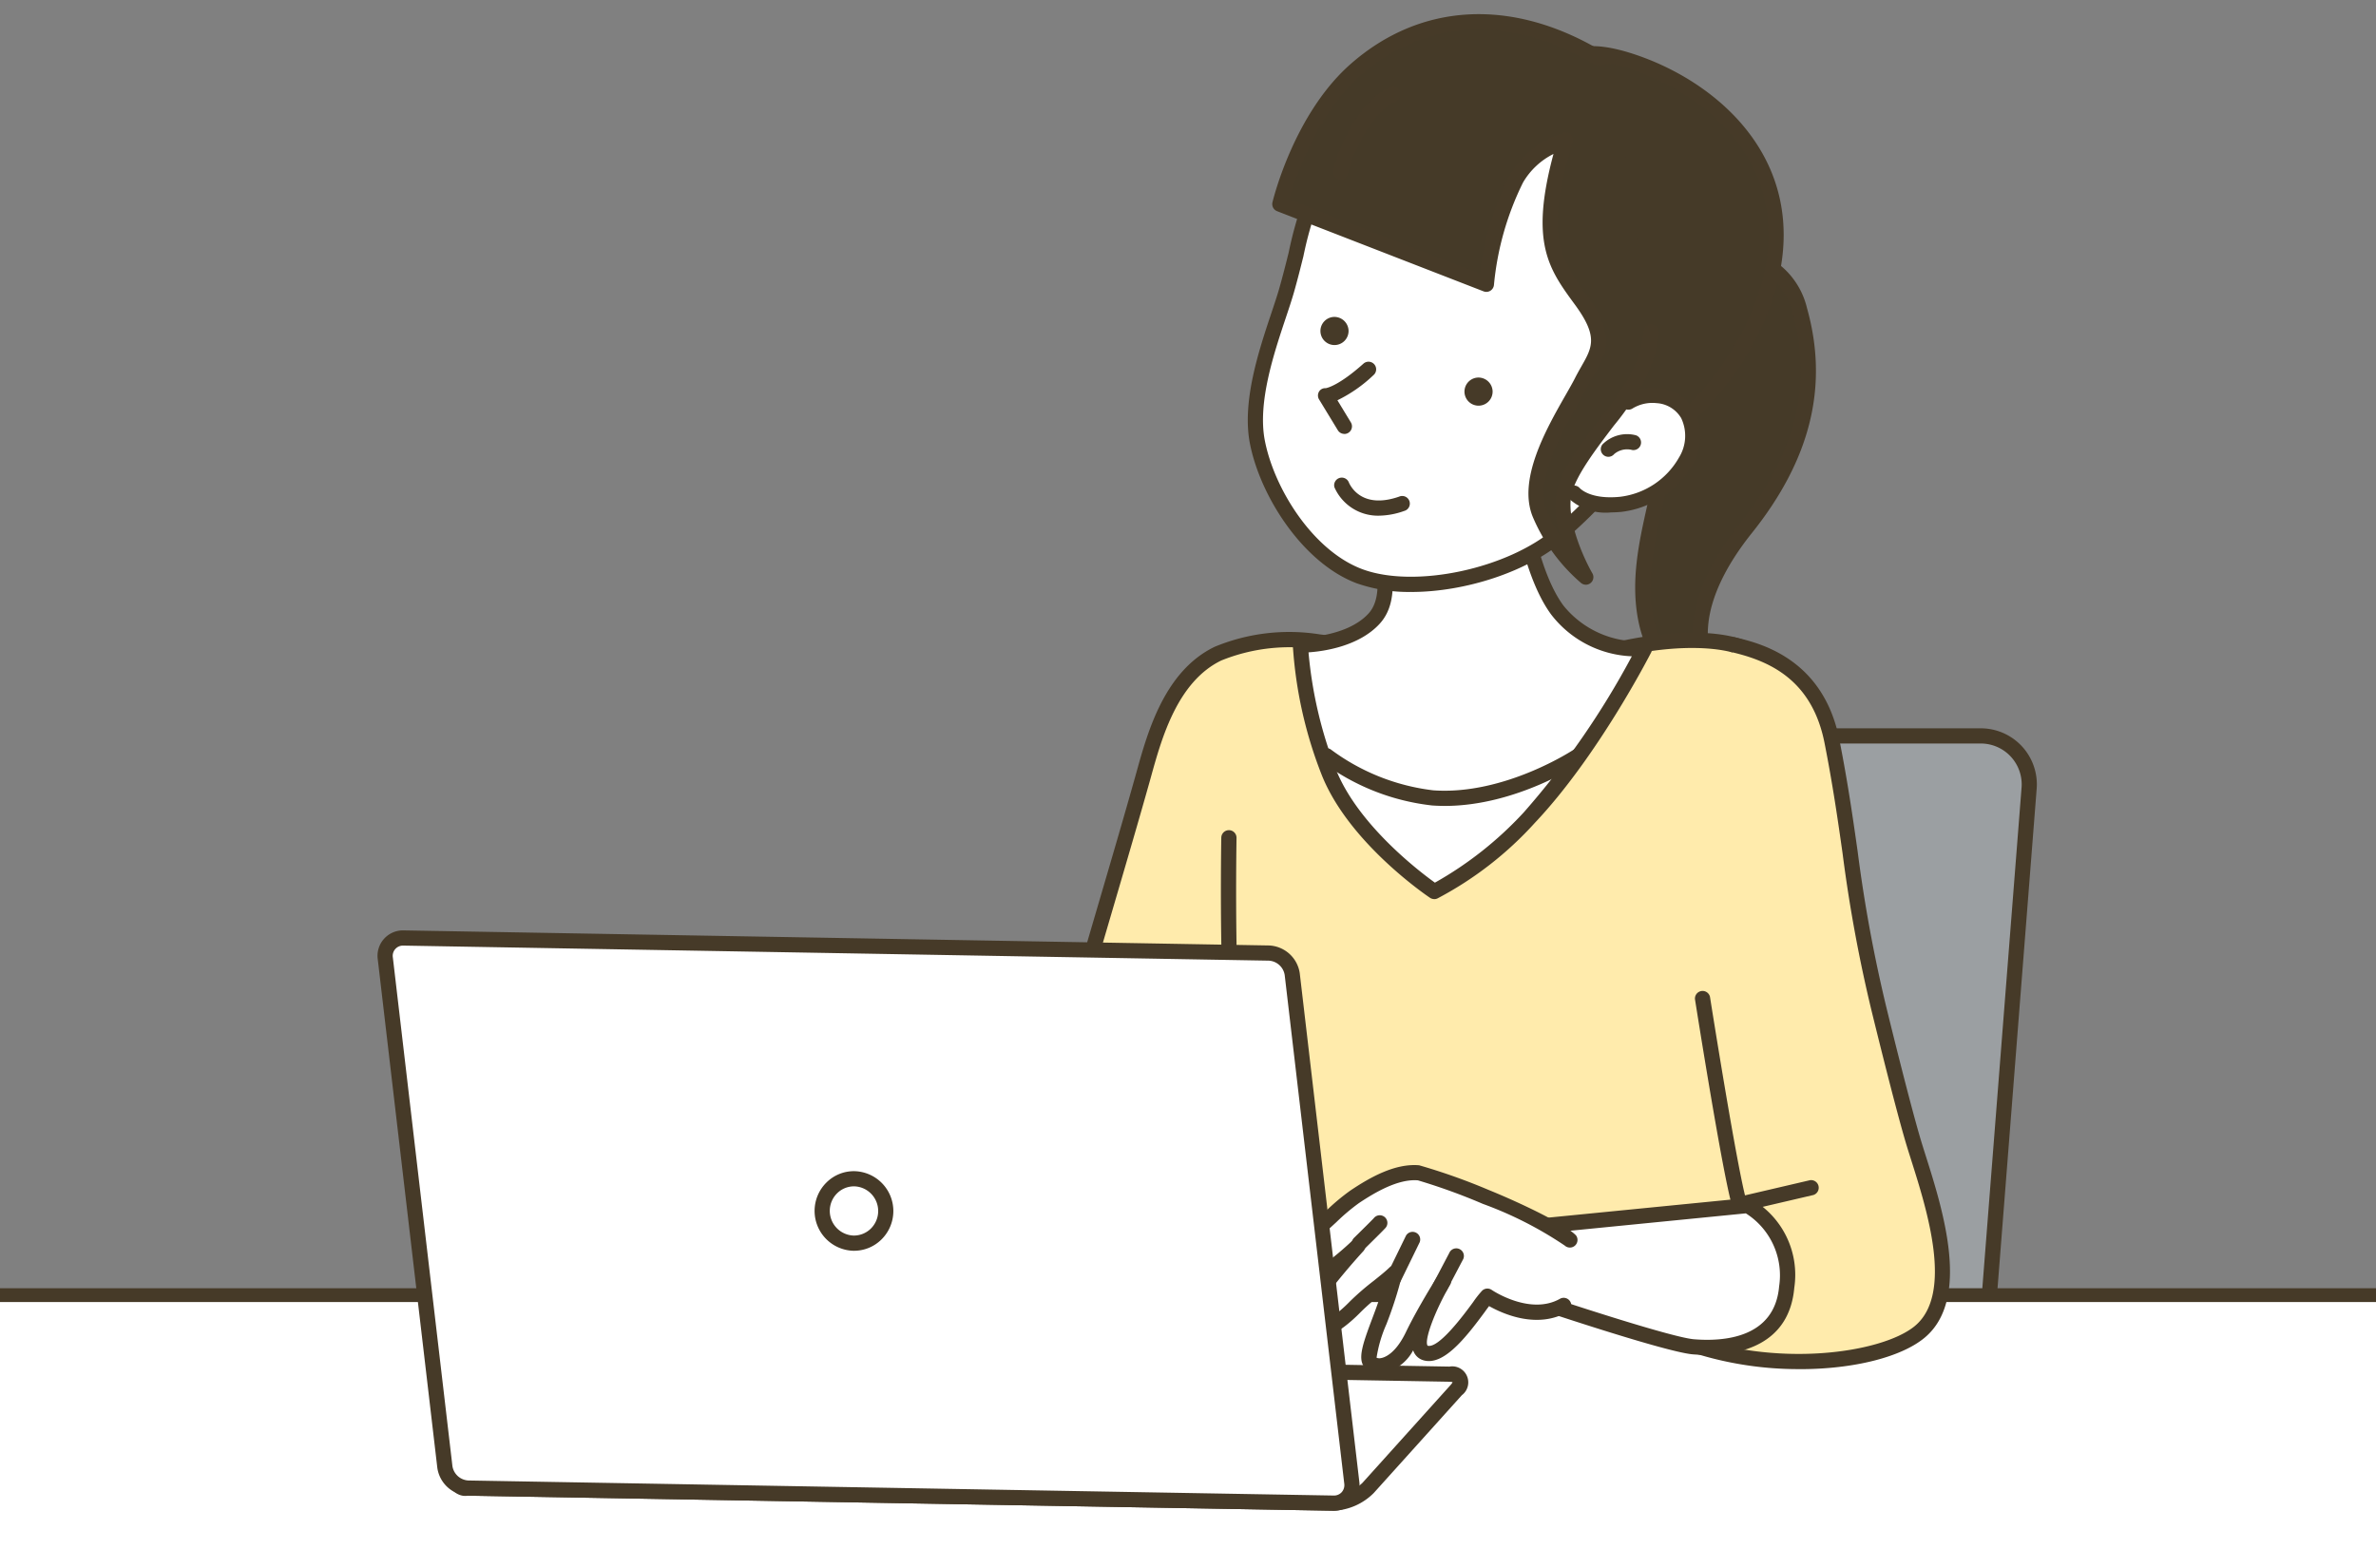 <svg xmlns="http://www.w3.org/2000/svg" xmlns:xlink="http://www.w3.org/1999/xlink" width="186.954" height="123.419" viewBox="0 0 186.954 123.419"><rect x="0" y="0" width="186.954" height="123.419" fill="#808080" stroke="none"/><defs><clipPath id="a"><path d="M50,0h86.954a50,50,0,0,1,50,50v73.419a0,0,0,0,1,0,0H0a0,0,0,0,1,0,0V50A50,50,0,0,1,50,0Z" transform="translate(0 7)" fill="none"/></clipPath></defs><g transform="translate(0 -7)" clip-path="url(#a)"><path d="M466.221,93.3s8.28-2.989,10.172,3.737c2.179,7.75-1.381,13.609-4.218,17.158-4.675,5.85-4.14,10.137-2.149,12.243,0,0-4.594.542-5.727-5.015s2.124-11.277,1.127-14.2-.362-7.435-1.624-8.162" transform="translate(-334.792 -65.645)" fill="#453a28"/><path d="M468.293,125.586c-1.18,0-4.993-.4-6.033-5.5-.644-3.157.051-6.265.663-9.008.473-2.118.882-3.948.483-5.115a18.9,18.9,0,0,1-.7-4.527c-.1-1.294-.228-3.066-.654-3.311a.6.6,0,0,1,.6-1.036c.974.561,1.1,2.193,1.249,4.259a18.088,18.088,0,0,0,.643,4.229c.508,1.487.065,3.468-.448,5.763-.587,2.626-1.252,5.6-.659,8.508.671,3.288,2.631,4.218,3.911,4.467-1.434-2.521-1.291-6.688,2.913-11.949,4.372-5.472,5.717-10.909,4.109-16.623a5.039,5.039,0,0,0-2.521-3.3c-2.841-1.461-6.833-.049-6.873-.034a.6.6,0,0,1-.406-1.124c.183-.066,4.527-1.6,7.826.1a6.187,6.187,0,0,1,3.124,4.041c1.719,6.112.3,11.9-4.326,17.693-4.4,5.5-4.01,9.527-2.182,11.46a.6.6,0,0,1-.364,1c-.008,0-.135.014-.35.014" transform="translate(-333.339 -64.186)" fill="#463a28"/><path d="M436.5,270.023a4.613,4.613,0,0,1-4.511,4.171H390.655a3.817,3.817,0,0,1-3.857-4.171l3.375-43.078a4.612,4.612,0,0,1,4.511-4.171h41.331a3.817,3.817,0,0,1,3.857,4.171Z" transform="translate(-280.217 -157.862)" fill="#9b9fa2"/><path d="M430.532,273.337H389.2a4.415,4.415,0,0,1-4.453-4.816l3.375-43.078a5.213,5.213,0,0,1,5.107-4.723h41.331a4.415,4.415,0,0,1,4.453,4.816l-3.375,43.078-.6-.047.6.047a5.212,5.212,0,0,1-5.107,4.722m-37.3-51.42a4,4,0,0,0-3.915,3.62l-3.375,43.078a3.22,3.22,0,0,0,3.261,3.527h41.331a4,4,0,0,0,3.915-3.62l3.376-43.078a3.22,3.22,0,0,0-3.262-3.527Z" transform="translate(-278.763 -156.407)" fill="#463a28"/><path d="M366.008,208.284c-1.848-6.381-4-10.034-5.793-10.761-1.73-.7-5.083-.919-9.41,0a64.72,64.72,0,0,1-13.17,1.211c-3.321-.053-6.521-1.171-10.842-1.7a15.027,15.027,0,0,0-7.95.919c-3.882,1.881-5.107,6.9-5.949,9.9-2.765,9.85-7.3,24.378-6.49,23.741-3.168,6.486,16.478,34.022,16.478,34.022l37.132,1.829a63.31,63.31,0,0,0-1.715-12.008c-1.67-7.4,8.559-44.212,7.708-47.151" transform="translate(-223.014 -139.522)" fill="#ffebac"/><path d="M358.6,266.584h-.029l-37.132-1.829a.6.6,0,0,1-.457-.25c-.049-.069-4.979-6.994-9.456-14.623-5.867-10-8.292-16.607-7.217-19.661-.1-.807.6-3.416,3.753-14.166.98-3.342,1.994-6.8,2.842-9.821l.124-.443c.876-3.155,2.2-7.921,6.14-9.83a15.341,15.341,0,0,1,8.283-.975c1.878.229,3.51.56,5.088.882a31.053,31.053,0,0,0,5.691.812,64.015,64.015,0,0,0,13.036-1.2c3.981-.846,7.63-.835,9.76.031s4.31,4.824,6.141,11.149h0c.367,1.267-.785,6.7-2.851,16.19-2.591,11.9-5.816,26.706-4.847,31a63.342,63.342,0,0,1,1.73,12.134.6.6,0,0,1-.6.6m-36.813-3.009,36.191,1.782a68.776,68.776,0,0,0-1.676-11.248c-1.027-4.549,2.229-19.5,4.845-31.514,1.559-7.16,3.172-14.564,2.871-15.6-1.975-6.82-4.107-9.83-5.444-10.373-1.48-.6-4.638-.909-9.061.031a65.205,65.205,0,0,1-13.3,1.224,32.377,32.377,0,0,1-5.911-.836c-1.555-.316-3.164-.643-4.994-.866a14.317,14.317,0,0,0-7.617.864c-3.453,1.673-4.69,6.127-5.509,9.074l-.124.446c-.851,3.029-1.865,6.489-2.846,9.834-1.665,5.679-3.541,12.074-3.706,13.438a.6.6,0,0,1,.024.57c-2.445,5.006,10.747,25.412,16.26,33.176" transform="translate(-221.594 -138.064)" fill="#463a28"/><rect width="192.543" height="31.502" transform="translate(-5.589 108.917)" fill="#fff"/><path d="M208.524,419.822H.545A.545.545,0,0,1,0,419.276V372.47a.545.545,0,0,1,.545-.545H208.524a.545.545,0,0,1,.545.545v46.806a.545.545,0,0,1-.545.545M1.091,418.731H207.979V373.016H1.091Z" transform="translate(-6.134 -263.553)" fill="#463a28"/><path d="M388.9,136.722s.533,9.678,3.529,13.75a8.165,8.165,0,0,0,6.864,3.051s-4.123,8.069-9.055,13.279a27.345,27.345,0,0,1-7.487,5.824s-6.225-4.176-8.3-9.39a33.216,33.216,0,0,1-2.234-10s3.821.046,5.782-2.064c2.316-2.493-.488-8.06-1.513-14.246-.8-4.817,12.411-.2,12.411-.2" transform="translate(-269.893 -95.473)" fill="#fff"/><path d="M381.294,171.8a.6.6,0,0,1-.333-.1c-.26-.175-6.4-4.341-8.52-9.665a33.505,33.505,0,0,1-2.276-10.2.6.6,0,0,1,.17-.438.561.561,0,0,1,.434-.18c.036,0,3.584.013,5.337-1.873,1.373-1.478.556-4.581-.39-8.175-.446-1.7-.952-3.618-1.275-5.567a2.142,2.142,0,0,1,.688-2.123c2.54-2.136,11.5.9,12.511,1.258a.6.6,0,0,1,.4.531c.005.1.558,9.548,3.414,13.429a7.575,7.575,0,0,0,6.328,2.81.6.6,0,0,1,.587.867c-.17.333-4.219,8.205-9.153,13.418a27.725,27.725,0,0,1-7.672,5.957.6.6,0,0,1-.249.055M371.4,152.384a33.532,33.532,0,0,0,2.153,9.207c1.732,4.355,6.57,8.037,7.792,8.915a28.521,28.521,0,0,0,7-5.54,64.663,64.663,0,0,0,8.495-12.273,8.426,8.426,0,0,1-6.351-3.292c-2.748-3.735-3.479-11.753-3.618-13.668-3.624-1.22-9.5-2.583-10.973-1.344a.968.968,0,0,0-.278,1.013c.314,1.894.79,3.706,1.251,5.458,1.036,3.935,1.93,7.334.109,9.293-1.631,1.755-4.346,2.145-5.583,2.231" transform="translate(-268.44 -94.048)" fill="#463a28"/><path d="M474.656,252.856c7.409,2.866,16.035,1.7,18.874-.649,3.808-3.155.535-11.472-.541-15.143-.767-2.619-1.98-7.488-2.65-10.221-2.109-8.6-2.111-13.011-3.7-21.091-1.136-5.759-5.354-7.058-7.787-7.625" transform="translate(-342.484 -140.397)" fill="#ffebac"/><path d="M482.65,253.683a27.241,27.241,0,0,1-9.664-1.722.6.6,0,1,1,.432-1.115c7.328,2.835,15.72,1.567,18.277-.552,3.049-2.527.97-9.1-.273-13.028-.174-.55-.332-1.05-.46-1.486-.728-2.483-1.846-6.943-2.657-10.247a115.176,115.176,0,0,1-2.292-12.436c-.374-2.63-.762-5.35-1.419-8.683-1-5.061-4.445-6.484-7.337-7.158a.6.6,0,0,1,.272-1.164c1.9.444,6.963,1.624,8.238,8.092.663,3.364,1.053,6.1,1.43,8.745a114.2,114.2,0,0,0,2.269,12.319c.661,2.7,1.884,7.6,2.643,10.2.126.429.281.921.452,1.462,1.334,4.215,3.565,11.268-.1,14.308-1.842,1.526-5.585,2.468-9.807,2.468" transform="translate(-341.031 -138.944)" fill="#463a28"/><path d="M449.667,349.59l-16.206,1.6-1.587,5.479s11.351,3.854,13.545,4.033,6.927.02,7.339-4.706a6.324,6.324,0,0,0-3.091-6.411" transform="translate(-312.168 -247.726)" fill="#fff"/><path d="M445,359.893c-.406,0-.775-.019-1.086-.044-2.242-.183-13.222-3.9-13.688-4.062a.6.6,0,0,1-.382-.732l1.587-5.479a.6.6,0,0,1,.515-.428l16.206-1.6a.6.6,0,0,1,.318.056,6.871,6.871,0,0,1,3.427,7c-.4,4.555-4.368,5.294-6.9,5.294m-13.849-5.056c3.479,1.171,11.213,3.686,12.86,3.82,2.348.191,6.34-.1,6.695-4.162a5.769,5.769,0,0,0-2.619-5.746L432.468,350.3Z" transform="translate(-310.714 -246.272)" fill="#463a28"/><path d="M387.314,351.147c-2.734,1.586-6.047-.7-6.047-.7-.532.5-3.213,4.926-4.857,4.472s1.429-5.706,1.429-5.706-1.506,2.376-2.452,4.337c-1.256,2.6-2.88,2.638-3.324,2.1-.418-.508.416-2.4,1.03-4.1a30.1,30.1,0,0,0,.891-2.945c-.734.727-2.137,1.672-3.08,2.64-2.363,2.426-3.829,2.245-4.261,1.759-.75-.842,4.441-6.533,4.441-6.533s-5.171,4.988-6.648,3.194c-.839-1.02,1.193-2.608,3.046-4.16,1.366-1.143,2.354-2.226,3.337-2.883,1.66-1.11,3.424-2.032,5.034-1.893a45.668,45.668,0,0,1,5.281,1.893c3.141,1.278,6.15,2.842,6.669,3.442" transform="translate(-264.243 -241.437)" fill="#fff"/><path d="M371.275,355.066a1.476,1.476,0,0,1-1.159-.494c-.542-.658-.142-1.821.611-3.822.108-.286.216-.575.319-.858.129-.358.246-.708.35-1.034a17.289,17.289,0,0,0-1.548,1.349c-1.834,1.882-3.149,2.255-3.928,2.238a1.632,1.632,0,0,1-1.207-.5c-.219-.246-.7-.786,1.148-3.369a4.4,4.4,0,0,1-2.136.616,1.676,1.676,0,0,1-1.235-.6c-1.168-1.42.849-3.1,2.8-4.727l.325-.272c.544-.455,1.021-.895,1.481-1.32a16.436,16.436,0,0,1,1.907-1.6c1.516-1.015,3.5-2.158,5.418-1.991a48.048,48.048,0,0,1,5.455,1.935c2.866,1.166,6.229,2.833,6.9,3.6a.6.6,0,0,1-.9.782,29.637,29.637,0,0,0-6.442-3.28,47.275,47.275,0,0,0-5.107-1.851c-1.562-.134-3.4.959-4.651,1.794a15.7,15.7,0,0,0-1.76,1.486c-.45.415-.959.885-1.525,1.359l-.327.272c-1.143.953-3.055,2.547-2.642,3.049a.476.476,0,0,0,.38.17l.066,0c1.3,0,3.941-2.08,5.326-3.417a.6.6,0,0,1,.857.833c-2.008,2.2-4.15,4.957-4.345,5.788a.735.735,0,0,0,.25.043c.358.009,1.37-.159,3.045-1.877a20.419,20.419,0,0,1,1.85-1.6c.479-.383.932-.744,1.237-1.046a.6.6,0,0,1,1,.562,30.366,30.366,0,0,1-.91,3.011c-.1.288-.214.581-.324.872a10.391,10.391,0,0,0-.784,2.657.548.548,0,0,0,.335.033c.25-.037,1.129-.294,1.966-2.029.95-1.969,2.423-4.3,2.486-4.4a.6.6,0,0,1,1.021.621c-1.22,2.086-2.089,4.434-1.789,4.832.883.242,2.91-2.522,3.577-3.429a7.879,7.879,0,0,1,.714-.906.6.6,0,0,1,.75-.057c.029.02,3.039,2.052,5.407.679a.6.6,0,0,1,.6,1.034c-2.413,1.4-5.134.169-6.214-.44-.093.124-.2.264-.294.4-1.609,2.192-3.31,4.3-4.855,3.87a1.194,1.194,0,0,1-.8-.718c-.009-.023-.018-.046-.026-.07a3.49,3.49,0,0,1-2.423,1.8,2.016,2.016,0,0,1-.238.015" transform="translate(-262.756 -239.983)" fill="#463a28"/><path d="M388.14,355.952s1.372-1.343,1.575-1.569" transform="translate(-281.177 -251.122)" fill="#fff"/><path d="M386.686,355.1a.6.6,0,0,1-.418-1.025c.546-.535,1.409-1.386,1.548-1.541a.6.6,0,1,1,.89.8c-.209.233-1.459,1.458-1.6,1.6a.6.6,0,0,1-.418.171" transform="translate(-279.724 -249.669)" fill="#463a28"/><line y1="3.075" x2="1.504" transform="translate(109.67 104.49)" fill="#fff"/><path d="M395.979,360.823a.6.6,0,0,1-.536-.86l1.5-3.075a.6.6,0,0,1,1.074.525l-1.5,3.075a.6.6,0,0,1-.537.335" transform="translate(-286.309 -252.66)" fill="#463a28"/><line y1="2.388" x2="1.256" transform="translate(113.307 105.878)" fill="#fff"/><path d="M408.46,364.9a.6.6,0,0,1-.529-.876l1.256-2.388a.6.6,0,1,1,1.058.557l-1.256,2.388a.6.6,0,0,1-.53.32" transform="translate(-295.154 -256.034)" fill="#463a28"/><path d="M358.351,286.091a.6.6,0,0,1-.593-.681,10.927,10.927,0,0,0-.258-2.447c-.184-1.124-.412-2.522-.557-4.234-.212-2.506-1.835-5.745-3.266-8.6-1.3-2.592-2.524-5.04-2.656-6.8-.4-5.339-.247-14.423-.245-14.514a.6.6,0,0,1,.6-.587h.011a.6.6,0,0,1,.587.608c0,.091-.157,9.12.242,14.4.115,1.52,1.289,3.867,2.533,6.35,1.552,3.1,3.156,6.3,3.388,9.038.141,1.665.365,3.038.546,4.142a10.865,10.865,0,0,1,.262,2.806.6.6,0,0,1-.591.515" transform="translate(-254.679 -175.9)" fill="#463a28"/><path d="M387.015,230.536q-.489,0-.983-.034a17.736,17.736,0,0,1-8.727-3.474.6.6,0,0,1,.742-.938,16.81,16.81,0,0,0,8.07,3.22c5.641.4,11.069-3.214,11.123-3.25a.6.6,0,0,1,.669.99c-.222.15-5.226,3.487-10.894,3.487" transform="translate(-273.338 -160.117)" fill="#463a28"/><path d="M216.169,401.207a4.125,4.125,0,0,1-2.747,1.195l-68.067-1.184c-.905-.016-1.15-.579-.545-1.252l6.935-7.7a4.125,4.125,0,0,1,2.747-1.195l68.067,1.184c.905.016,1.15.579.544,1.252Z" transform="translate(-108.514 -277.118)" fill="#fff"/><path d="M212,401.547h-.049l-68.067-1.184a1.261,1.261,0,0,1-.978-2.249l6.934-7.7a4.768,4.768,0,0,1,3.2-1.393l68.067,1.184a1.261,1.261,0,0,1,.978,2.249l-6.935,7.7h0A4.738,4.738,0,0,1,212,401.547m-68.362-2.415a.968.968,0,0,0,.267.035l68.068,1.184a3.592,3.592,0,0,0,2.293-1l6.934-7.7a.977.977,0,0,0,.156-.219.992.992,0,0,0-.267-.035l-68.067-1.184H153a3.56,3.56,0,0,0-2.263,1l-6.934,7.7a.989.989,0,0,0-.156.219m71.071.623h0Z" transform="translate(-107.058 -275.665)" fill="#463a28"/><line y1="1.325" x2="5.678" transform="translate(136.877 100.454)" fill="#fff"/><path d="M489.349,345.219a.6.6,0,0,1-.135-1.18l5.679-1.325a.6.6,0,0,1,.272,1.164l-5.678,1.325a.615.615,0,0,1-.136.016" transform="translate(-352.473 -242.842)" fill="#463a28"/><path d="M480.781,293.525s2.19,13.9,2.92,16.251" transform="translate(-346.825 -207.997)" fill="#fff"/><path d="M482.247,308.921a.6.6,0,0,1-.57-.42c-.735-2.367-2.85-15.766-2.94-16.335a.6.6,0,0,1,1.181-.186c.022.139,2.192,13.883,2.9,16.167a.6.6,0,0,1-.571.775" transform="translate(-345.37 -206.544)" fill="#463a28"/><path d="M201.118,320.209a1.4,1.4,0,0,1-1.455,1.606L131.6,320.631a1.942,1.942,0,0,1-1.837-1.664l-4.686-40.016a1.4,1.4,0,0,1,1.455-1.606l68.067,1.184a1.942,1.942,0,0,1,1.837,1.664Z" transform="translate(-94.755 -196.532)" fill="#fff"/><path d="M198.239,320.959h-.04l-68.067-1.184a2.553,2.553,0,0,1-2.421-2.192l-4.686-40.015a2,2,0,0,1,2.059-2.274l68.067,1.185a2.553,2.553,0,0,1,2.421,2.192l4.686,40.015a2,2,0,0,1-2.018,2.274m-73.195-44.47a.806.806,0,0,0-.832.94l4.686,40.015a1.34,1.34,0,0,0,1.254,1.136l68.067,1.184a.825.825,0,0,0,.653-.264.842.842,0,0,0,.2-.676l-4.686-40.015a1.341,1.341,0,0,0-1.254-1.136l-68.067-1.184Z" transform="translate(-93.301 -195.078)" fill="#463a28"/><path d="M248.068,344.946a2.5,2.5,0,1,1-2.459-2.577,2.517,2.517,0,0,1,2.459,2.577" transform="translate(-178.374 -242.609)" fill="#fff"/><path d="M244.114,346.58h-.055a3.139,3.139,0,0,1-2.1-5.381,3.051,3.051,0,0,1,2.21-.882,3.139,3.139,0,0,1,2.1,5.381,3.062,3.062,0,0,1-2.155.882m0-5.069a1.875,1.875,0,0,0-1.32.541,1.944,1.944,0,0,0,1.288,3.331,1.914,1.914,0,0,0,1.353-.541,1.944,1.944,0,0,0-1.288-3.332h-.033" transform="translate(-176.92 -241.154)" fill="#463a28"/><path d="M365.823,47.812c-1.782,3.215-2.282,6.636-3.312,10.234-.795,2.775-3.061,7.988-2.3,11.919s3.939,9.022,8.028,10.557c4.237,1.59,11.826.149,15.846-3.384s8.139-7.9,8.67-17.361c.392-6.972-2.9-16.631-8.643-18.741s-9.566-1.489-13.727,1.173c-1.57,1-2.785,2.388-4.567,5.6" transform="translate(-261.279 -28.182)" fill="#fff"/><path d="M370.861,80.333a12.339,12.339,0,0,1-4.281-.68c-4.229-1.588-7.595-6.841-8.405-11-.642-3.293.707-7.33,1.692-10.278.236-.706.459-1.374.615-1.92.272-.952.511-1.9.742-2.826a29.765,29.765,0,0,1,2.622-7.533h0c1.733-3.124,3.025-4.7,4.768-5.816,4.56-2.918,8.69-3.274,14.255-1.231,5.843,2.146,9.45,11.913,9.033,19.336-.544,9.686-4.865,14.254-8.872,17.776-2.945,2.589-7.919,4.175-12.169,4.175m-5.969-33.661a28.867,28.867,0,0,0-2.508,7.243c-.233.931-.474,1.894-.752,2.865-.164.572-.391,1.251-.631,1.97-.943,2.822-2.234,6.686-1.652,9.67.748,3.839,3.814,8.671,7.652,10.112,4.148,1.557,11.555-.034,15.241-3.273,4-3.516,7.95-7.72,8.468-16.945.393-7.005-2.9-16.181-8.252-18.147-5.238-1.924-8.938-1.611-13.2,1.115-1.353.866-2.5,2.025-4.367,5.389" transform="translate(-259.826 -26.752)" fill="#463a28"/><path d="M418.733,127.072a1.107,1.107,0,1,1-1.138-1.087,1.117,1.117,0,0,1,1.138,1.087" transform="translate(-301.288 -89.275)" fill="#463a28"/><path d="M379.833,110.7a1.107,1.107,0,1,1-1.138-1.087,1.118,1.118,0,0,1,1.138,1.087" transform="translate(-273.722 -77.674)" fill="#463a28"/><path d="M379.028,127.423a.6.6,0,0,1-.511-.287l-1.461-2.4a.6.6,0,0,1-.023-.634.555.555,0,0,1,.526-.275c.128-.021,1.058-.226,2.954-1.915a.6.6,0,1,1,.8.893,11.224,11.224,0,0,1-2.829,1.971l1.06,1.744a.6.6,0,0,1-.51.908" transform="translate(-273.25 -86.278)" fill="#463a28"/><path d="M445.8,39.074s.644-1.392,5.124.22c5.912,2.128,12.7,7.72,10.413,17.044-1.149,4.676-4.74,9.519-7.237,11.2s-4.4-2.775-4.4-2.775a35.68,35.68,0,0,1-1.4-12.986c.48-4.657-2.56-10.966-2.5-12.7" transform="translate(-322.035 -27.293)" fill="#453a28"/><path d="M451.5,67.075a2.4,2.4,0,0,1-.683-.1c-1.851-.546-3-3.124-3.124-3.417-.007-.016-.013-.033-.018-.049a35.9,35.9,0,0,1-1.431-13.233c.3-2.863-.827-6.475-1.647-9.113a13.821,13.821,0,0,1-.851-3.552.6.6,0,0,1,.055-.228c.146-.316,1.115-1.8,5.869-.091,6.422,2.311,13.1,8.346,10.792,17.749-1.184,4.82-4.806,9.751-7.483,11.555a2.635,2.635,0,0,1-1.478.48m-2.7-3.962c.293.669,1.252,2.392,2.354,2.716a1.3,1.3,0,0,0,1.153-.226c2.5-1.687,5.909-6.449,6.991-10.849,2.118-8.622-3.8-14.093-10.036-16.339-2.965-1.067-4.023-.716-4.314-.547a20.806,20.806,0,0,0,.788,2.939c.85,2.736,2.015,6.484,1.694,9.591a35.324,35.324,0,0,0,1.37,12.715" transform="translate(-320.581 -25.852)" fill="#463a28"/><path d="M450.264,131.277a3.555,3.555,0,0,1,2.332-.529,3,3,0,0,1,2.383,1.495c1.52,2.906-1.678,6.712-5.287,7.065-2.424.237-3.456-.628-3.714-.925" transform="translate(-322.163 -92.62)" fill="#fff"/><path d="M447.433,138.495a4.287,4.287,0,0,1-3.36-1.171.6.6,0,0,1,.9-.785c.085.1.9.95,3.205.722a6.173,6.173,0,0,0,4.641-3.089,3.242,3.242,0,0,0,.174-3.1,2.413,2.413,0,0,0-1.94-1.18,3,3,0,0,0-1.917.436.6.6,0,0,1-.659-1,4.158,4.158,0,0,1,2.776-.617,3.565,3.565,0,0,1,2.8,1.8,4.4,4.4,0,0,1-.182,4.226,7.418,7.418,0,0,1-5.577,3.71c-.307.03-.595.043-.864.043" transform="translate(-320.709 -91.168)" fill="#463a28"/><path d="M457.4,143.4a2.146,2.146,0,0,0-2.025.517" transform="translate(-328.819 -101.572)" fill="#72c3dc"/><path d="M453.918,143.07a.6.6,0,0,1-.457-.983,2.735,2.735,0,0,1,2.632-.71.6.6,0,0,1-.3,1.157,1.568,1.568,0,0,0-1.42.324.6.6,0,0,1-.457.212" transform="translate(-327.366 -100.122)" fill="#463a28"/><path d="M392.647,32.654a2.283,2.283,0,0,0-.926.111c-6.345-3.8-13.421-4.06-19.1.936-4.338,3.817-5.958,10.567-5.958,10.567l16.251,6.309a23.445,23.445,0,0,1,2.357-8.3,7.161,7.161,0,0,1,3.854-3.05c-2.313,7.682-.885,9.7,1.229,12.583,2.447,3.337,1.156,4.257.064,6.414s-4.7,7.3-3.261,10.52a13.557,13.557,0,0,0,3.583,4.875s-2.4-4.126-1.667-6.809,4.715-6.717,5.664-8.8a9.714,9.714,0,0,0,1.156-3.752" transform="translate(-265.959 -21.208)" fill="#453a28"/><path d="M389.288,72.749a.6.6,0,0,1-.365-.125,14.062,14.062,0,0,1-3.763-5.1c-1.32-2.95,1.006-7.024,2.545-9.72.294-.515.548-.96.728-1.315.17-.337.341-.636.505-.925.859-1.51,1.333-2.341-.518-4.865-2.049-2.794-3.56-4.856-1.68-11.847a5.737,5.737,0,0,0-2.4,2.251,23.006,23.006,0,0,0-2.284,8.051.6.6,0,0,1-.812.511l-16.251-6.31a.6.6,0,0,1-.365-.7c.068-.283,1.716-6.979,6.144-10.876,5.47-4.814,12.6-5.22,19.585-1.129a2.6,2.6,0,0,1,.919-.061.6.6,0,0,1-.167,1.184,1.664,1.664,0,0,0-.672.092.6.6,0,0,1-.477-.06c-6.581-3.942-13.287-3.624-18.4.872-3.47,3.053-5.166,8.147-5.634,9.756l15.022,5.833a22.962,22.962,0,0,1,2.345-7.748,7.733,7.733,0,0,1,4.155-3.314.6.6,0,0,1,.793.728c-2.242,7.447-.9,9.281,1.139,12.057,2.309,3.149,1.514,4.546.593,6.163-.158.277-.321.563-.478.874-.193.382-.454.838-.756,1.367-1.333,2.335-3.564,6.243-2.492,8.639a14.118,14.118,0,0,0,1.028,1.893,7.212,7.212,0,0,1-.234-3.74c.461-1.694,2.074-3.814,3.5-5.683a21.81,21.81,0,0,0,2.2-3.208l.018-.039a9.067,9.067,0,0,0,1.089-3.532.6.6,0,0,1,1.188.135,10.16,10.16,0,0,1-1.189,3.893l-.018.039a22.157,22.157,0,0,1-2.336,3.436c-1.357,1.783-2.9,3.8-3.3,5.273-.545,2,.975,5.265,1.607,6.352a.6.6,0,0,1-.517.9" transform="translate(-264.505 -19.736)" fill="#463a28"/><path d="M381.642,54.731a.622.622,0,0,1-.105-.009.6.6,0,0,1-.484-.693c.227-1.275,1.769-5.374,4.475-6.6a.6.6,0,0,1,.492,1.089c-2.088.943-3.577,4.517-3.79,5.717a.6.6,0,0,1-.588.493" transform="translate(-276.148 -33.574)" fill="#463a28"/><path d="M383.329,154.907s1.044,2.784,4.727,1.509" transform="translate(-277.768 -109.77)" fill="#fff"/><path d="M384.8,155.895a3.74,3.74,0,0,1-3.487-2.233.6.6,0,0,1,1.118-.423c.091.231.966,2.2,3.972,1.157a.6.6,0,1,1,.391,1.13,6.1,6.1,0,0,1-1.995.369" transform="translate(-276.314 -108.315)" fill="#463a28"/></g></svg>